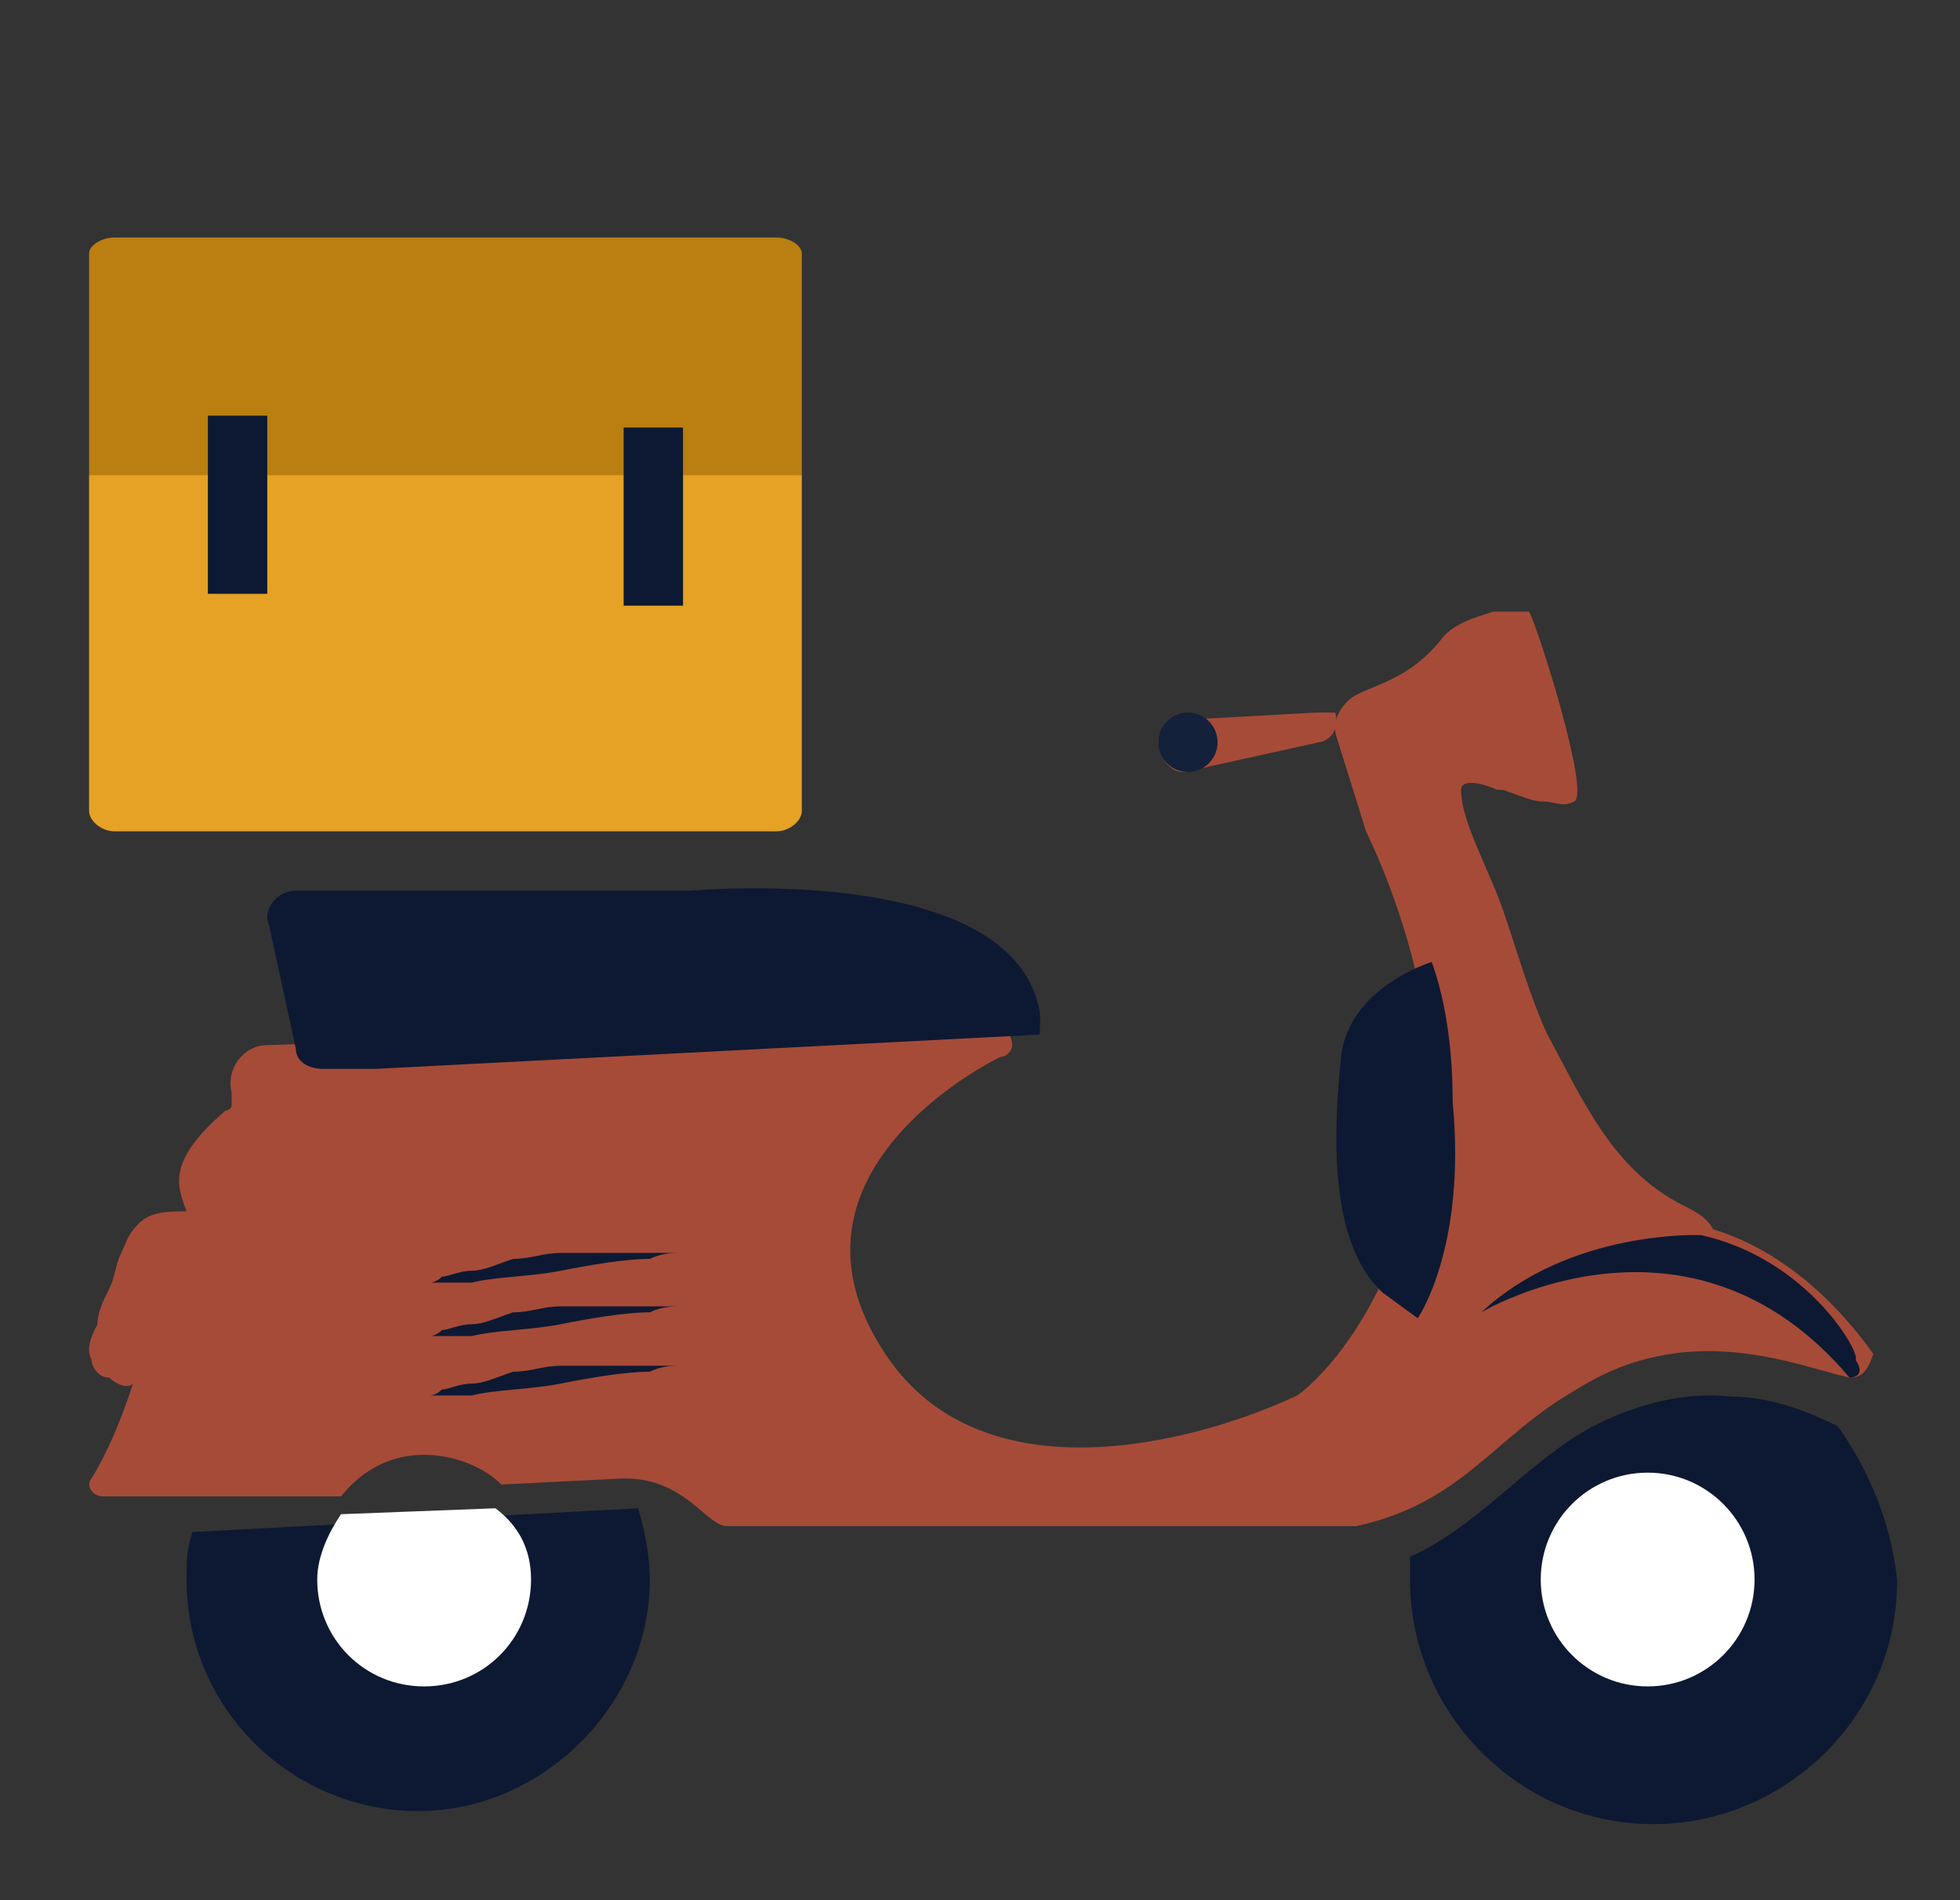 <svg width="33" height="32" viewBox="0 0 33 32" fill="none" xmlns="http://www.w3.org/2000/svg">
<rect x="0" y="0" width="33" height="32" fill="#333333" stroke="none"/>
<path d="M31.141 23.2C30.241 23 28.441 22.2 26.541 23.4C25.141 24.2 24.641 25.3 22.841 25.7C19.308 25.7 15.775 25.7 12.241 25.7C11.885 25.7 11.518 24.855 10.441 24.9L8.441 25C8.141 24.7 7.641 24.5 7.141 24.5C6.641 24.5 6.141 24.7 5.741 25.2H2.641H2.241H1.741C1.541 25.2 1.441 25 1.541 24.9C1.841 24.4 2.041 23.9 2.241 23.3C2.141 23.4 1.941 23.3 1.841 23.2C1.641 23.2 1.541 23 1.541 22.9C1.441 22.7 1.541 22.5 1.641 22.3C1.641 22.1 1.741 21.9 1.841 21.7C1.941 21.5 1.941 21.3 2.041 21.1C2.141 20.9 2.141 20.8 2.341 20.6C2.541 20.4 2.841 20.4 3.141 20.4C3 20 2.77 19.583 3.8 18.7C3.8 18.7 3.9 18.7 3.9 18.6C3.9 18.5 3.9 18.5 3.9 18.4C3.8 18 4.1 17.6 4.5 17.6L16.641 17.2C16.841 17.2 17.041 17.4 17.041 17.6C17.041 17.7 16.941 17.8 16.841 17.8C16.041 18.2 13.141 20 14.841 22.7C16.441 25.3 20.141 24.3 21.841 23.5C21.841 23.5 22.741 22.9 23.441 21.2L23.941 21.6C23.941 21.6 24.9 18 23 14L22.5 12.4C22.4 12.1 22.641 11.8 22.841 11.7C23.241 11.5 23.741 11.4 24.241 10.8C24.441 10.5 24.841 10.4 25.141 10.3H25.741C25.841 10.4 26.8 13.4 26.5 13.5C26.3 13.6 26.2 13.5 26 13.5C25.8 13.5 25.6 13.4 25.3 13.3H25.2C25 13.2 24.6 13.1 24.6 13.3C24.6 13.7 24.841 14.201 25.141 14.901C25.441 15.601 25.641 16.5 26.041 17.4C26.641 18.5 27.141 19.7 28.341 20.3C28.541 20.4 28.741 20.5 28.841 20.7C30.141 21.1 31.041 22.1 31.541 22.8C31.441 23.1 31.341 23.2 31.141 23.2Z" fill="#A64B38"/>
<path d="M24.105 16.2C24.105 16.2 22.696 16.629 22.578 17.807C22.461 18.986 22.343 20.914 23.283 21.771L23.87 22.2C23.87 22.2 24.693 21.021 24.458 18.557C24.458 18.299 24.458 17.164 24.105 16.2Z" fill="#0D1932"/>
<path d="M30.942 24.019C30.341 23.719 29.741 23.519 29.142 23.519C28.241 23.419 27.341 23.719 26.642 24.119C25.642 24.719 24.841 25.719 23.741 26.219C23.741 26.319 23.741 26.519 23.741 26.619C23.741 28.819 25.541 30.719 27.841 30.719C30.041 30.719 31.942 28.919 31.942 26.619C31.841 25.619 31.442 24.719 30.942 24.019Z" fill="#0D1932"/>
<path d="M3.241 25.8C3.141 26.1 3.141 26.3 3.141 26.6C3.141 28.8 4.941 30.5 7.041 30.5C9.141 30.5 10.941 28.7 10.941 26.6C10.941 26.2 10.841 25.7 10.741 25.4L3.241 25.8Z" fill="#0D1932"/>
<path d="M17.5 17C17 14.5 11.635 15 11.635 15H5.093H4.98C4.642 15 4.417 15.346 4.529 15.577L4.98 17.654C4.98 17.885 5.206 18 5.432 18H6.334L17.5 17.423C17.5 17.5 17.528 17.142 17.5 17Z" fill="#0D1932"/>
<path d="M8.941 26.6C8.941 27.6 8.141 28.4 7.141 28.4C6.141 28.4 5.341 27.6 5.341 26.6C5.341 26.2 5.541 25.8 5.741 25.5L8.341 25.4C8.741 25.7 8.941 26.1 8.941 26.6Z" fill="white"/>
<path d="M27.741 28.4C28.735 28.4 29.541 27.594 29.541 26.6C29.541 25.606 28.735 24.8 27.741 24.8C26.747 24.8 25.941 25.606 25.941 26.6C25.941 27.594 26.747 28.4 27.741 28.4Z" fill="white"/>
<path d="M1.5 8V13.656C1.5 13.828 1.713 14 1.927 14H13.073C13.287 14 13.5 13.828 13.5 13.656V8H1.5Z" fill="#E5A224"/>
<path d="M13.5 4.267C13.5 4.133 13.289 4 13.078 4H1.922C1.711 4 1.5 4.133 1.5 4.267V8H13.5V4.267Z" fill="#BA7F10"/>
<path d="M11.5 7.2H10.5V10.2H11.5V7.2Z" fill="#0D1932"/>
<path d="M4.5 7H3.5V10H4.5V7Z" fill="#0D1932"/>
<path d="M7.241 21.6C7.241 21.6 7.341 21.6 7.441 21.5C7.541 21.5 7.741 21.4 7.941 21.4C8.141 21.4 8.341 21.3 8.641 21.2C8.941 21.2 9.141 21.1 9.441 21.1C9.541 21.1 9.741 21.1 9.841 21.1C9.941 21.1 10.142 21.1 10.242 21.1C10.541 21.1 10.742 21.1 10.941 21.1C11.142 21.1 11.341 21.1 11.441 21.1C11.341 21.1 11.142 21.1 10.941 21.2C10.541 21.2 9.941 21.3 9.441 21.4C8.941 21.5 8.341 21.5 7.941 21.6C7.741 21.6 7.541 21.6 7.441 21.6C7.241 21.6 7.241 21.6 7.241 21.6Z" fill="#0D1932"/>
<path d="M7.241 22.5C7.241 22.5 7.341 22.5 7.441 22.4C7.541 22.4 7.741 22.3 7.941 22.3C8.141 22.3 8.341 22.2 8.641 22.1C8.941 22.1 9.141 22 9.441 22C9.541 22 9.741 22 9.841 22C9.941 22 10.142 22 10.242 22C10.541 22 10.742 22 10.941 22C11.142 22 11.341 22 11.441 22C11.341 22 11.142 22 10.941 22.1C10.541 22.1 9.941 22.2 9.441 22.3C8.941 22.4 8.341 22.4 7.941 22.5C7.741 22.5 7.541 22.5 7.441 22.5C7.241 22.5 7.241 22.5 7.241 22.5Z" fill="#0D1932"/>
<path d="M7.241 23.5C7.241 23.5 7.341 23.5 7.441 23.4C7.541 23.4 7.741 23.3 7.941 23.3C8.141 23.3 8.341 23.2 8.641 23.1C8.941 23.1 9.141 23 9.441 23C9.541 23 9.741 23 9.841 23C9.941 23 10.142 23 10.242 23C10.541 23 10.742 23 10.941 23C11.142 23 11.341 23 11.441 23C11.341 23 11.142 23 10.941 23.1C10.541 23.1 9.941 23.2 9.441 23.3C8.941 23.4 8.341 23.4 7.941 23.5C7.741 23.5 7.541 23.5 7.441 23.5C7.241 23.5 7.241 23.5 7.241 23.5Z" fill="#0D1932"/>
<path d="M22.261 12.488L20.052 12.976C19.721 13.098 19.5 12.732 19.5 12.488C19.5 12.244 19.721 12.122 19.942 12.122L22.151 12C22.151 12 22.372 12 22.482 12C22.482 12 22.593 12.366 22.261 12.488Z" fill="#A64B38"/>
<path d="M20 13C20.276 13 20.5 12.776 20.5 12.5C20.5 12.224 20.276 12 20 12C19.724 12 19.5 12.224 19.5 12.5C19.5 12.776 19.724 13 20 13Z" fill="#13213A"/>
<path d="M28.641 20.8C28.641 20.8 26.441 20.7 24.941 22.1C24.941 22.1 28.441 20 31.141 23.2C31.141 23.2 31.441 23.2 31.241 22.9C31.341 22.8 30.441 21.2 28.641 20.8Z" fill="#0D1932"/>
</svg>
